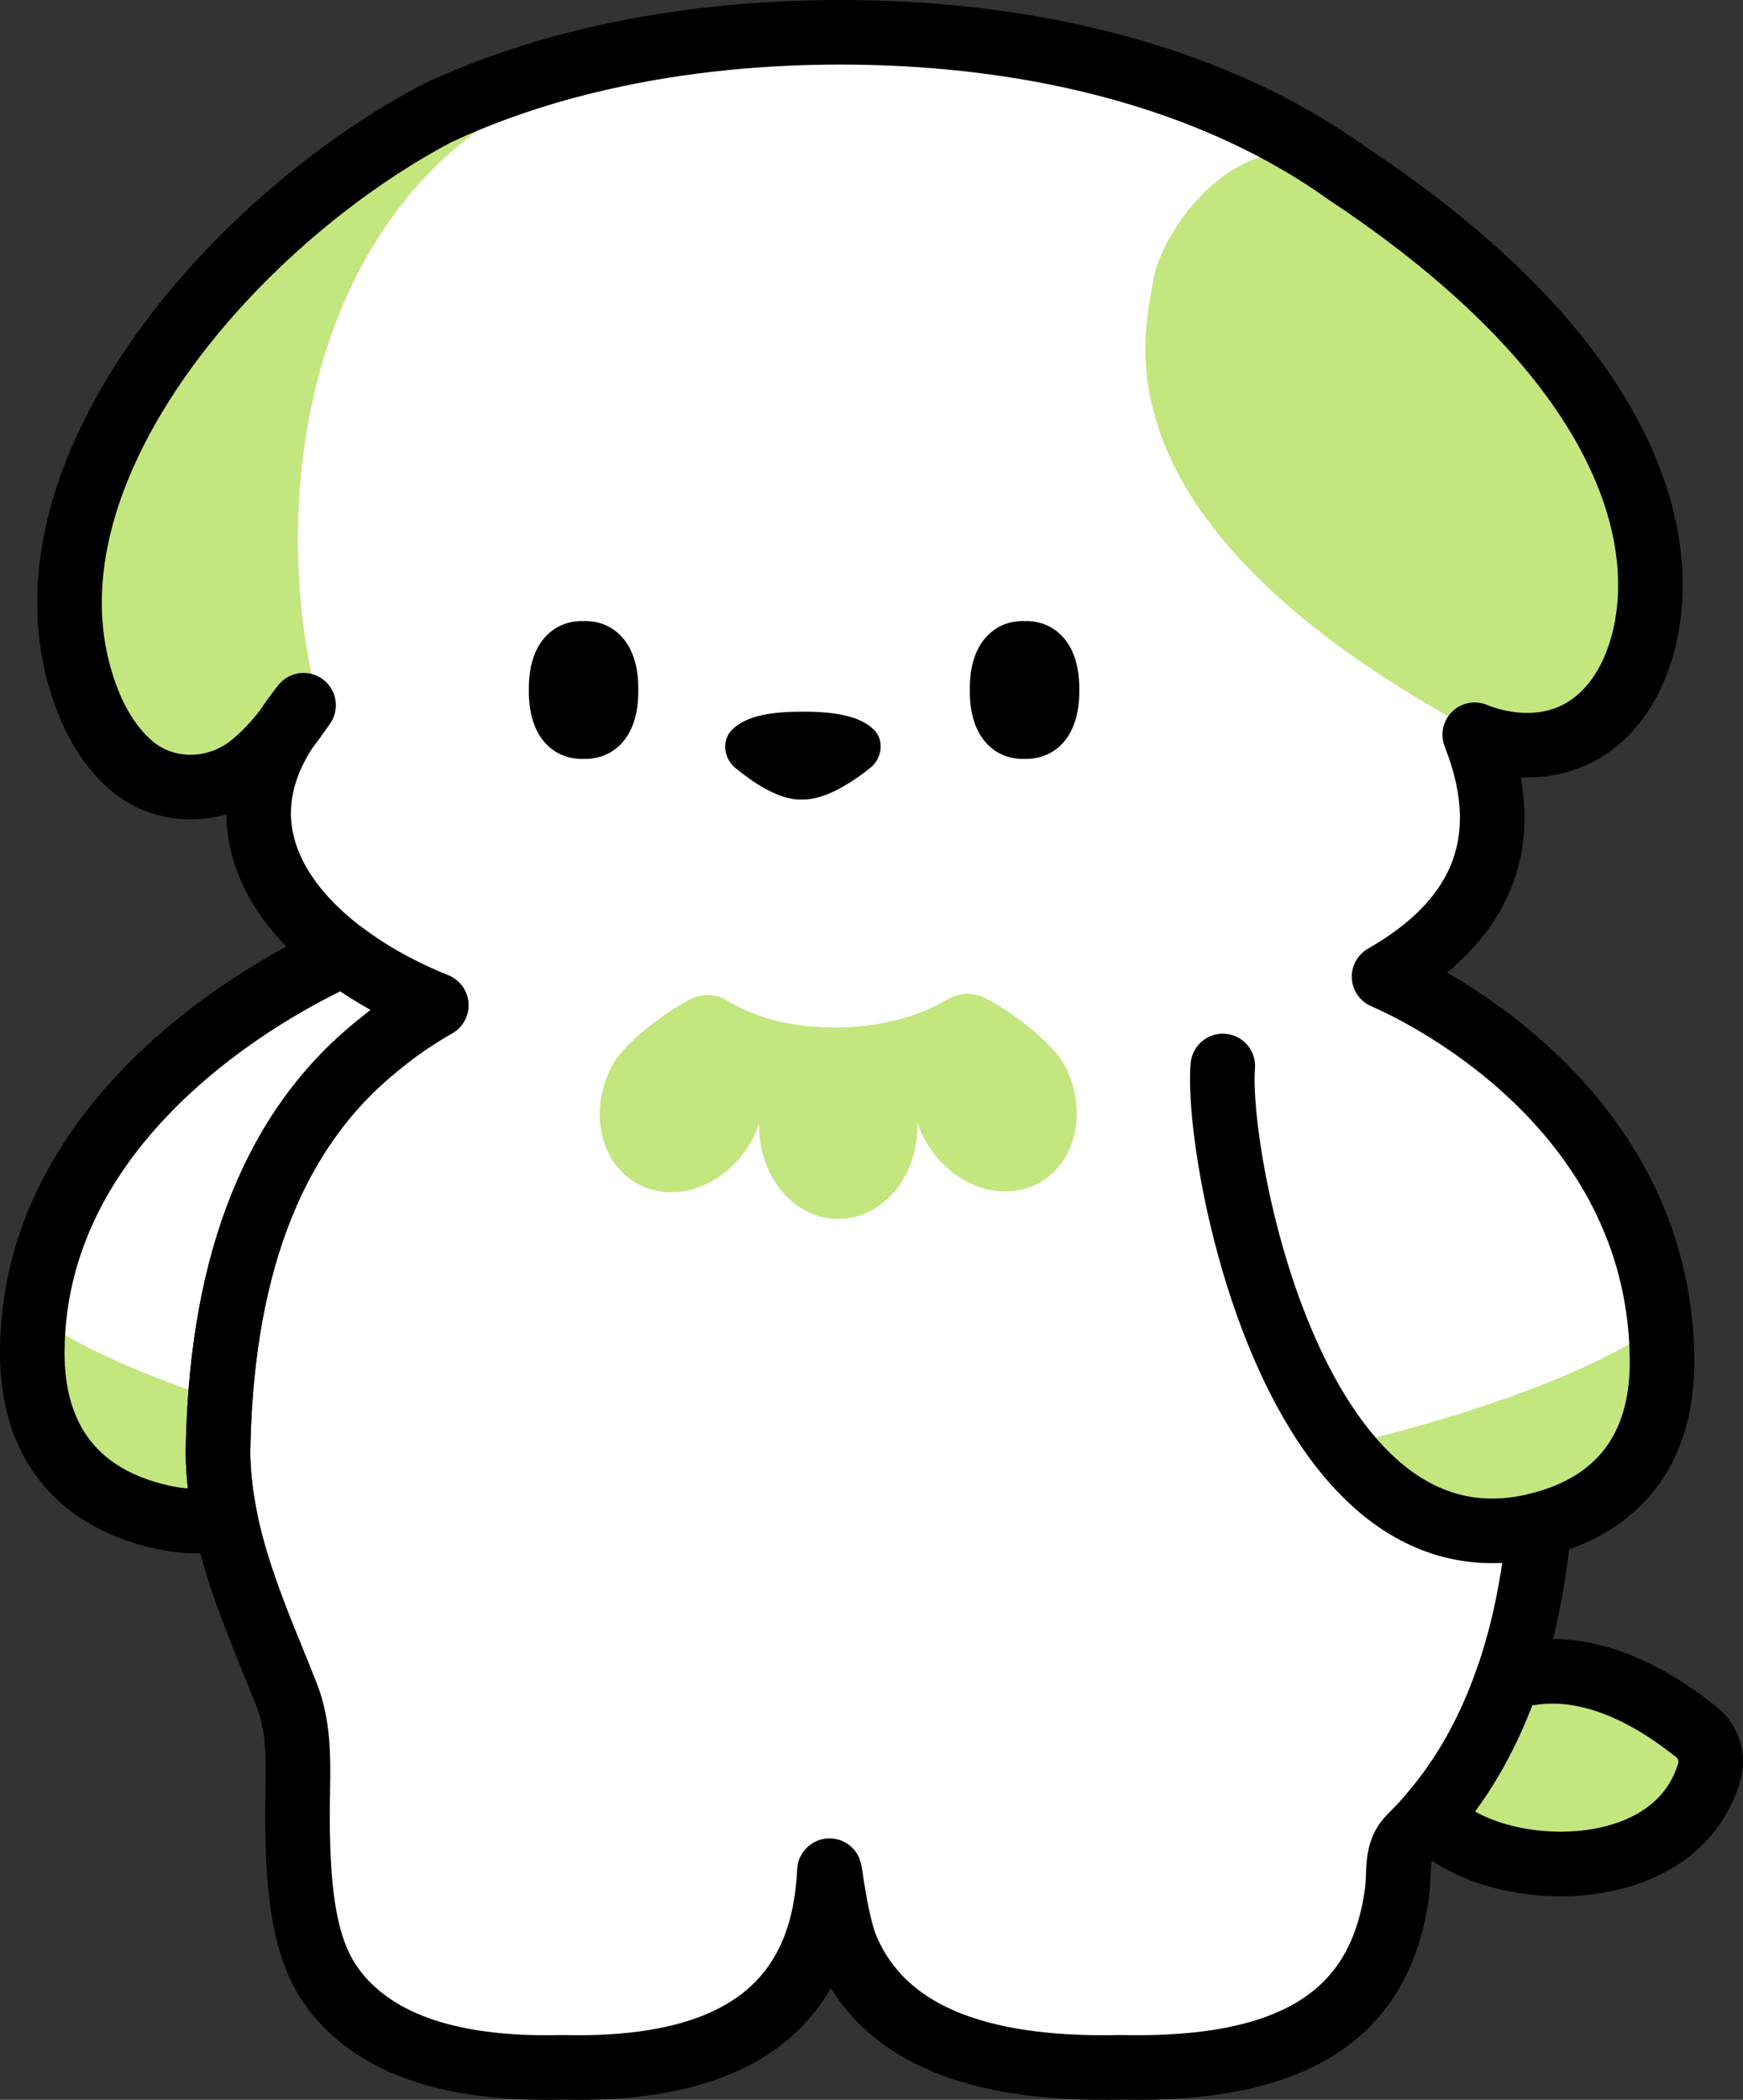 <?xml version="1.0" encoding="UTF-8"?>
<svg id="_レイヤー_2" data-name="レイヤー 2" xmlns="http://www.w3.org/2000/svg" viewBox="0 0 269.96 325.11">
  <rect x="0" y="0" width="269.96" height="325.11" fill="#333333" stroke="none"/>
  <defs>
    <style>
      .cls-1 {
        fill: red;
        stroke-miterlimit: 10;
      }

      .cls-1, .cls-2, .cls-3 {
        stroke: #000;
      }

      .cls-4 {
        fill: #fff;
      }

      .cls-5 {
        fill: #c3e67e;
      }

      .cls-2 {
        stroke-width: 5.2px;
      }

      .cls-2, .cls-3 {
        fill: none;
        stroke-linecap: round;
        stroke-linejoin: round;
      }

      .cls-3 {
        stroke-width: 10px;
      }
    </style>
  </defs>
  <g id="_レイヤー_1-2" data-name="レイヤー 1">
    <g>
      <g>
        <path class="cls-5" d="M262.8,268.22c1.84,1.48,2.59,3.95,1.91,6.22-5.46,18.27-33.85,16.65-42.44,7.52-7.99-8.48,10.15-38.2,40.53-13.74Z"/>
        <path class="cls-2" d="M262.8,268.22c1.84,1.48,2.59,3.95,1.91,6.22-5.46,18.27-33.85,16.65-42.44,7.52-7.99-8.48,10.15-38.2,40.53-13.74Z"/>
        <path class="cls-2" d="M54.43,147.22S5.24,166.88,5,209.24c-.08,14.16,7.21,22.67,19.78,25.58,37.19,8.59,47-65.05,48.25-71.21l-18.6-16.39Z"/>
        <path class="cls-4" d="M67.56,155.64c-.72.41-1.43.83-2.13,1.27-2.41,1.49-4.67,3.11-6.77,4.86-17.53,13.96-24.53,36.48-24.9,63.26.05,3.44.47,6.81,1.14,10.1-3.12.58-6.49.53-10.12-.31-12.56-2.91-19.86-11.42-19.78-25.58.22-38.43,40.73-58.19,48.24-61.52,2.04,1.53,4.24,2.95,6.58,4.25,2.45,1.36,5.05,2.59,7.74,3.67Z"/>
        <path class="cls-5" d="M24.78,234.82c-12.56-2.9-19.86-11.41-19.78-25.58.01-1.92.11-3.78.29-5.59,11.79,8.36,31.67,14.65,47.87,18.41-7.36,9.5-15.6,15.72-28.39,12.76Z"/>
        <path class="cls-2" d="M54.43,147.22S5.24,166.88,5,209.24c-.08,14.16,7.21,22.67,19.78,25.58,37.19,8.59,47-65.05,48.25-71.21l-18.6-16.39Z"/>
        <path class="cls-4" d="M250.36,108.4c-8.54,11.3-21.53,5.55-21.95,5.37,8.17,20.66-2.9,33.9-23.35,41.82,3.25,1.85,6.26,3.91,9,6.19,17.53,13.96,24.53,36.48,24.9,63.26-.34,24.39-6.17,45.25-20.44,59.31-2.48,2.44-1.75,5.89-2.22,9.33-2.54,18.53-15.43,27.04-42.78,26.41-22.77.52-36.8-5.5-42.33-18.23-1.79-4.14-2.7-12.96-2.74-12.18-.21,4.57-1.01,8.62-2.41,12.14-5.07,12.76-17.97,18.79-38.93,18.27-16.23.41-27.64-3.13-34.3-10.67-5.07-5.74-7.07-13.81-6.7-32.46.1-4.92.1-9.83-1.68-14.42-4.26-10.96-10.47-23.66-10.67-37.5.37-26.78,7.37-49.3,24.9-63.26,2.71-2.26,5.69-4.3,8.9-6.13-20.32-8.18-35.19-24.69-23.22-42.76,1.14-1.47,2.01-2.78,2.68-3.69-1,1.27-1.89,2.5-2.68,3.69-1.41,1.85-3.24,3.93-5.55,5.76-5.45,4.29-13.29,4.36-18.53-.18-3.54-3.07-6.38-7.81-8.12-14.41-5.37-20.32,5.65-42.77,22.3-60.73,9.85-10.63,21.68-19.69,33.25-25.79,7.1-3.32,14.84-6.01,23.12-8.03h.02c12.09-2.96,25.31-4.5,39.33-4.5,31.41,0,58.8,7.72,78.47,21.81.03.02.06.04.09.06,54.88,36.44,50.32,70.03,41.64,81.52Z"/>
        <path class="cls-5" d="M251.14,108.22c-8.54,11.3-21.53,5.55-21.95,5.37h-.01c-61.02-32.7-51.83-62.05-50.55-70.22,1.27-8.15,14.83-27.22,30.78-16.73.03.02.06.04.09.06,54.88,36.44,50.32,70.03,41.64,81.52Z"/>
        <path class="cls-5" d="M85.88,13.43c-39.26,16.91-44.87,65.94-36.24,96.65-1.49,2.11-8.96,10.82-19.11,11.75-8.28.76-15.18-5.59-18.4-17.77-5.37-20.32,6.13-42.34,22.3-60.73,9.77-11.12,23.11-23.96,51.45-29.9Z"/>
        <g>
          <g>
            <path class="cls-1" d="M90.38,96.66c-2.09-.06-3.92.65-5.29,2.01-1.81,1.78-2.73,4.62-2.68,8.13-.05,3.57.87,6.4,2.68,8.19,1.38,1.36,3.17,2.06,5.29,2.01.06,0,.12,0,.19,0,2.01,0,3.77-.69,5.11-2.01,1.8-1.78,2.73-4.6,2.68-8.16.05-3.56-.88-6.38-2.68-8.16-1.38-1.36-3.18-2.07-5.29-2.01Z"/>
            <path class="cls-1" d="M163.97,98.67c-1.38-1.36-3.19-2.07-5.29-2.01-2.1-.06-3.92.65-5.29,2.01-1.81,1.78-2.73,4.62-2.68,8.13-.05,3.57.87,6.4,2.68,8.19,1.38,1.36,3.19,2.06,5.29,2.01.06,0,.12,0,.19,0,2.01,0,3.77-.69,5.11-2.01,1.8-1.78,2.73-4.6,2.68-8.16.05-3.56-.88-6.38-2.68-8.16Z"/>
          </g>
          <g>
            <path d="M90.38,96.66c-2.09-.06-3.92.65-5.29,2.01-1.81,1.78-2.73,4.62-2.68,8.13-.05,3.57.87,6.4,2.68,8.19,1.38,1.36,3.17,2.06,5.29,2.01.06,0,.12,0,.19,0,2.01,0,3.77-.69,5.11-2.01,1.8-1.78,2.73-4.6,2.68-8.16.05-3.56-.88-6.38-2.68-8.16-1.38-1.36-3.18-2.07-5.29-2.01Z"/>
            <path d="M163.97,98.67c-1.38-1.36-3.19-2.07-5.29-2.01-2.1-.06-3.92.65-5.29,2.01-1.81,1.78-2.73,4.62-2.68,8.13-.05,3.57.87,6.4,2.68,8.19,1.38,1.36,3.19,2.06,5.29,2.01.06,0,.12,0,.19,0,2.01,0,3.77-.69,5.11-2.01,1.8-1.78,2.73-4.6,2.68-8.16.05-3.56-.88-6.38-2.68-8.16Z"/>
          </g>
        </g>
        <path d="M135.48,113.11c-1.91-2.02-5.55-2.95-11.08-2.92-5.65-.04-9.2.87-11.14,2.92-.17.18-.33.41-.47.66-.94,1.71-.42,3.86,1.08,5.11,2.43,2.01,6.52,4.91,10,4.91.15,0,.31,0,.47,0,3.66.03,7.91-2.87,10.44-4.89,1.66-1.33,2.17-3.75.95-5.49-.08-.11-.16-.21-.24-.3Z"/>
        <path class="cls-5" d="M164.72,164.66c-1.61-2.93-7.61-7.9-12.26-10.18-1.8-.88-3.91-.8-5.64.23-2.88,1.72-8.75,4.38-17.47,4.38s-13.91-2.46-16.73-4.18c-1.76-1.07-3.95-1.11-5.78-.15-4.58,2.43-10.24,6.96-11.92,10.03-3.82,6.95-2.11,15.23,3.82,18.49,5.93,3.26,13.84.27,17.66-6.68.48-.88.88-1.78,1.19-2.69,0,.15-.02.31-.02.46,0,7.93,5.49,14.36,12.26,14.36s12.26-6.43,12.26-14.36c0-.21-.02-.41-.03-.61.31.92.7,1.82,1.19,2.71,3.82,6.95,11.73,9.94,17.66,6.68,5.93-3.26,7.64-11.54,3.82-18.49Z"/>
        <path class="cls-2" d="M250.36,108.4c-8.54,11.3-21.53,5.55-21.95,5.37,8.17,20.66-2.9,33.9-23.35,41.82,3.25,1.85,6.26,3.91,9,6.19,17.53,13.96,24.53,36.48,24.9,63.26-.34,24.39-6.17,45.25-20.44,59.31-2.48,2.44.1,5.59-.37,9.03-2.54,18.53-17.28,27.34-44.63,26.71-22.77.52-36.8-5.5-42.33-18.23-1.79-4.14-2.7-12.96-2.74-12.18-.21,4.57-1.01,8.62-2.41,12.14-5.07,12.76-17.97,18.79-38.93,18.27-16.23.41-27.64-3.13-34.3-10.67-5.07-5.74-7.07-13.81-6.7-32.46.1-4.92.1-9.83-1.68-14.42-4.26-10.96-10.47-23.66-10.67-37.5.37-26.78,7.37-49.3,24.9-63.26,2.71-2.26,5.69-4.3,8.9-6.13-20.32-8.18-35.19-24.69-23.22-42.76,1.14-1.47,2.01-2.78,2.68-3.69-1,1.27-1.89,2.5-2.68,3.69-1.41,1.85-3.24,3.93-5.55,5.76-5.45,4.29-13.29,4.36-18.53-.18-3.54-3.07-6.38-7.81-8.12-14.41-5.37-20.32,5.65-42.77,22.3-60.73,9.85-10.63,21.68-19.69,33.25-25.79,7.1-3.32,14.84-6.01,23.12-8.03h.02c12.09-2.96,25.31-4.5,39.33-4.5,31.41,0,58.8,7.72,78.47,21.81.03.02.06.04.09.06,54.88,36.44,50.32,70.03,41.64,81.52Z"/>
        <path class="cls-4" d="M214.07,151.09s43.11,17.23,43.35,59.59c.08,14.16-7.21,22.67-19.78,25.58-37.19,8.59-49.42-57.17-48.25-71.21-.81-17.49,3.49-28.48,24.68-13.96"/>
        <path class="cls-5" d="M237.64,236.26c12.56-2.9,19.86-11.41,19.78-25.58-.01-1.92-.11-3.78-.29-5.59-11.79,8.36-33.26,15.03-49.47,18.79,7.36,9.5,17.19,15.34,29.98,12.39Z"/>
        <path class="cls-2" d="M214.07,151.09s43.11,17.23,43.35,59.59c.08,14.16-7.21,22.67-19.78,25.58-37.19,8.59-49.42-57.17-48.25-71.21"/>
      </g>
      <g>
        <path class="cls-3" d="M264.71,274.44c-5.46,18.27-33.85,16.65-42.44,7.52-.26-.27-.49-.57-.69-.89,5.25-6.06,9.15-13.18,11.91-21.15,7.32-2.55,17.37-1.31,29.31,8.3,1.84,1.48,2.59,3.96,1.91,6.22Z"/>
        <path class="cls-3" d="M67.56,155.64c-.72.41-1.43.83-2.13,1.27-2.41,1.49-4.67,3.11-6.77,4.86-17.53,13.96-24.53,36.48-24.9,63.26.05,3.44.47,6.81,1.14,10.1-3.12.58-6.49.53-10.12-.31-12.56-2.91-19.86-11.42-19.78-25.58.22-38.43,40.73-58.19,48.24-61.52,2.04,1.53,4.24,2.95,6.58,4.25,2.45,1.36,5.05,2.59,7.74,3.67Z"/>
        <path class="cls-3" d="M257.42,210.68c.08,13.87-6.93,22.32-19.02,25.38-.78,8.56-2.36,16.56-4.91,23.86-2.76,7.97-6.66,15.09-11.91,21.15-.97,1.13-1.99,2.22-3.06,3.27-2.48,2.44-1.69,5.34-2.16,8.78-2.54,18.53-15.48,27.59-42.83,26.96-22.77.52-36.8-5.5-42.33-18.23-1.79-4.14-2.7-12.96-2.74-12.18-.21,4.57-1.01,8.62-2.41,12.14-5.07,12.76-17.97,18.79-38.93,18.27-16.23.41-27.64-3.13-34.3-10.67-5.07-5.74-7.07-13.81-6.7-32.46.1-4.92.1-9.83-1.68-14.42-3.2-8.23-7.51-17.45-9.54-27.4-.67-3.29-1.09-6.66-1.14-10.1.37-26.78,7.37-49.3,24.9-63.26,2.1-1.75,4.36-3.37,6.77-4.86.7-.44,1.41-.86,2.13-1.27-2.69-1.08-5.29-2.31-7.74-3.67-2.34-1.3-4.54-2.72-6.58-4.25-11.9-8.91-17.77-21.45-8.9-34.84,1.14-1.47,2.01-2.78,2.68-3.69-1,1.27-1.89,2.5-2.68,3.69-1.41,1.85-3.24,3.93-5.55,5.76-5.45,4.29-13.29,4.36-18.53-.18-3.54-3.07-6.38-7.81-8.12-14.41-5.37-20.32,5.65-42.77,22.3-60.73,9.85-10.63,21.68-19.69,33.25-25.79,7.1-3.32,14.84-6.01,23.12-8.03h.02c12.09-2.96,25.31-4.5,39.33-4.5,31.41,0,58.8,7.72,78.47,21.81l.09.06c54.88,36.44,50.32,70.03,41.64,81.52-8.54,11.3-21.53,5.55-21.95,5.37,6.82,17.25.23,29.33-14.04,37.45,3.82,1.63,42.82,19.18,43.05,59.47Z"/>
        <path class="cls-3" d="M189.39,165.05c-1.17,14.04,11.06,79.8,48.25,71.2.26-.06.51-.12.76-.19"/>
      </g>
    </g>
  </g>
</svg>